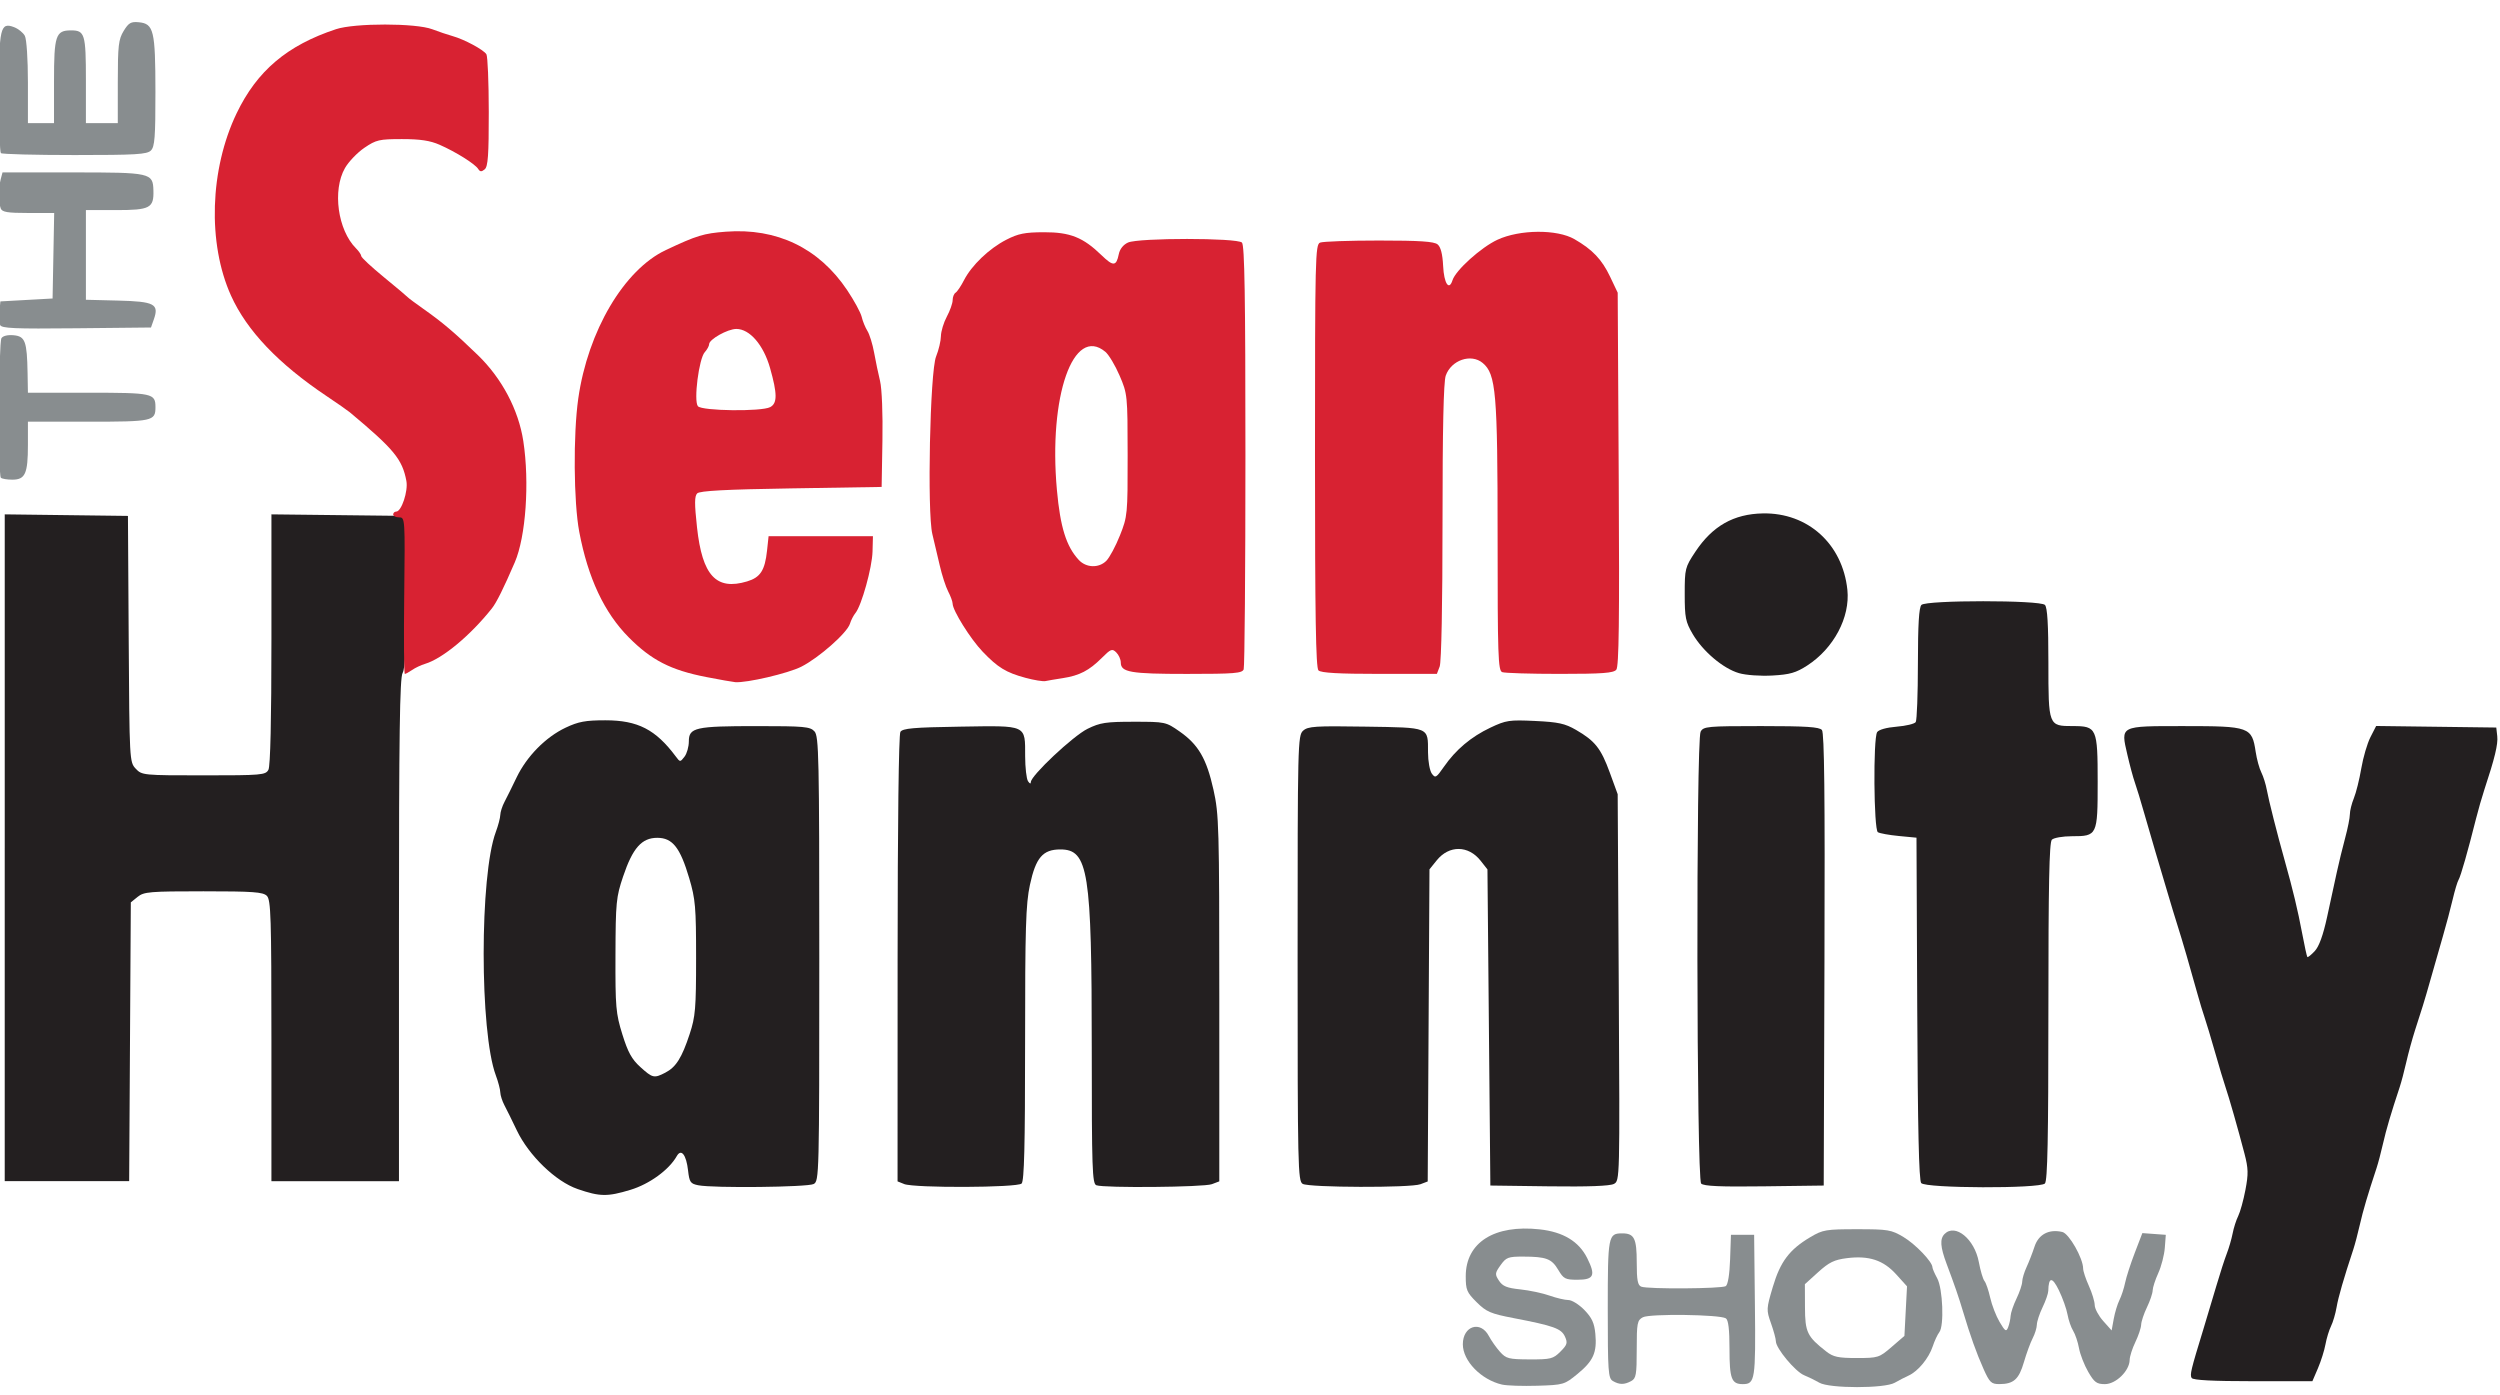 <?xml version="1.0" encoding="UTF-8" standalone="no"?>
<svg
   xmlns:dc="http://purl.org/dc/elements/1.1/"
   xmlns:cc="http://creativecommons.org/ns#"
   xmlns:rdf="http://www.w3.org/1999/02/22-rdf-syntax-ns#"
   xmlns:svg="http://www.w3.org/2000/svg"
   xmlns="http://www.w3.org/2000/svg"
   version="1.1"
   id="svg2"
   viewBox="0 0 215 120"
   height="120"
   width="215">
  <defs
     id="defs4" />
  <g
     transform="translate(0,-932.362)"
     id="layer1">
    <path
       transform="translate(0,932.362)"
       id="path4168"
       d="m 138.704,118.764 c -0.396,-0.231 -0.436,-0.799 -0.436,-6.175 0,-6.331 0.036,-6.519 1.246,-6.519 1.034,0 1.246,0.429 1.246,2.516 0,1.519 0.082,1.949 0.394,2.069 0.573,0.22 6.905,0.178 7.261,-0.047 0.185,-0.118 0.329,-1 0.374,-2.302 l 0.073,-2.111 0.997,0 0.997,0 0.067,6.077 c 0.07,6.398 0.014,6.762 -1.045,6.762 -0.967,0 -1.141,-0.461 -1.141,-3.027 0,-1.669 -0.097,-2.491 -0.312,-2.629 -0.516,-0.333 -6.543,-0.412 -7.138,-0.093 -0.483,0.258 -0.528,0.492 -0.528,2.758 0,2.192 -0.055,2.505 -0.482,2.733 -0.597,0.32 -1.011,0.317 -1.574,-0.011 z"
       style="opacity:1;fill:#888d8f;fill-opacity:1" />
    <path
       transform="translate(0,932.362)"
       id="path4170"
       d="m 156.466,118.913 c -0.343,-0.199 -0.936,-0.491 -1.319,-0.647 -0.753,-0.308 -2.421,-2.315 -2.421,-2.912 0,-0.202 -0.189,-0.9 -0.42,-1.551 -0.408,-1.148 -0.403,-1.243 0.157,-3.13 0.647,-2.179 1.429,-3.215 3.232,-4.283 1.067,-0.632 1.338,-0.678 4.011,-0.678 2.666,0 2.946,0.047 3.989,0.669 1.037,0.619 2.491,2.137 2.494,2.605 8.5e-4,0.11 0.186,0.537 0.411,0.948 0.482,0.88 0.608,4.1 0.181,4.636 -0.154,0.193 -0.409,0.743 -0.569,1.223 -0.339,1.023 -1.264,2.142 -2.072,2.506 -0.314,0.142 -0.851,0.419 -1.194,0.617 -0.871,0.503 -5.616,0.5 -6.482,-0.003 z m 6.212,-3.074 1.102,-0.95 0.112,-2.132 0.112,-2.132 -0.929,-1.028 c -1.108,-1.226 -2.343,-1.633 -4.238,-1.396 -1.085,0.136 -1.535,0.354 -2.472,1.202 l -1.145,1.037 0.008,1.991 c 0.008,2.144 0.187,2.514 1.834,3.799 0.602,0.47 1.027,0.561 2.617,0.56 1.84,-6.5e-4 1.932,-0.03 3,-0.951 z"
       style="opacity:1;fill:#888d8f;fill-opacity:1" />
    <path
       transform="translate(0,932.362)"
       id="path4172"
       d="m 170.582,117.724 c -0.594,-1.323 -1.148,-2.875 -1.759,-4.924 -0.37,-1.241 -0.714,-2.242 -1.418,-4.118 -0.543,-1.45 -0.589,-2.143 -0.17,-2.563 0.922,-0.922 2.578,0.438 2.944,2.418 0.137,0.741 0.355,1.474 0.485,1.631 0.13,0.156 0.352,0.803 0.494,1.438 0.142,0.635 0.505,1.572 0.807,2.083 0.48,0.813 0.571,0.87 0.734,0.456 0.102,-0.26 0.197,-0.697 0.212,-0.971 0.014,-0.274 0.243,-0.947 0.508,-1.496 0.265,-0.548 0.485,-1.205 0.49,-1.458 0.005,-0.254 0.173,-0.814 0.374,-1.246 0.201,-0.432 0.51,-1.227 0.686,-1.766 0.345,-1.057 1.243,-1.53 2.392,-1.258 0.579,0.137 1.784,2.255 1.789,3.146 0.001,0.225 0.224,0.898 0.496,1.496 0.271,0.598 0.496,1.337 0.499,1.644 0.003,0.306 0.332,0.922 0.731,1.369 l 0.725,0.812 0.181,-0.995 c 0.099,-0.547 0.32,-1.275 0.491,-1.618 0.171,-0.343 0.391,-1.016 0.489,-1.496 0.098,-0.48 0.471,-1.635 0.829,-2.567 l 0.651,-1.695 1.008,0.074 1.008,0.074 -0.085,1.122 c -0.047,0.617 -0.299,1.592 -0.561,2.168 -0.262,0.575 -0.479,1.248 -0.484,1.496 -0.005,0.247 -0.225,0.899 -0.49,1.447 -0.265,0.548 -0.489,1.222 -0.499,1.496 -0.009,0.274 -0.234,0.947 -0.499,1.496 -0.265,0.548 -0.485,1.241 -0.49,1.539 -0.015,0.934 -1.184,2.076 -2.126,2.076 -0.71,0 -0.913,-0.149 -1.44,-1.06 -0.337,-0.583 -0.693,-1.497 -0.79,-2.031 -0.097,-0.534 -0.324,-1.207 -0.504,-1.496 -0.18,-0.288 -0.397,-0.917 -0.483,-1.397 -0.085,-0.48 -0.418,-1.416 -0.74,-2.081 -0.574,-1.184 -0.89,-1.169 -0.915,0.044 -0.005,0.229 -0.225,0.865 -0.49,1.413 -0.265,0.548 -0.486,1.222 -0.492,1.496 -0.005,0.274 -0.168,0.801 -0.361,1.171 -0.193,0.37 -0.531,1.293 -0.752,2.051 -0.431,1.484 -0.886,1.888 -2.122,1.888 -0.684,0 -0.83,-0.141 -1.354,-1.309 z"
       style="opacity:1;fill:#888d8f;fill-opacity:1" />
    <path
       transform="translate(0,932.362)"
       id="path4174"
       d="m 129.169,119.073 c -1.797,-0.419 -3.365,-2.034 -3.365,-3.465 0,-1.582 1.518,-2.067 2.235,-0.715 0.21,0.396 0.643,1.01 0.961,1.364 0.528,0.588 0.75,0.644 2.549,0.651 1.814,0.006 2.024,-0.047 2.645,-0.667 0.588,-0.588 0.638,-0.753 0.392,-1.294 -0.316,-0.693 -0.957,-0.924 -4.414,-1.59 -1.982,-0.382 -2.345,-0.538 -3.179,-1.366 -0.851,-0.845 -0.941,-1.06 -0.939,-2.244 0.004,-2.895 2.458,-4.449 6.355,-4.023 2.026,0.222 3.373,1.036 4.09,2.472 0.748,1.498 0.581,1.862 -0.85,1.862 -1.03,0 -1.186,-0.081 -1.637,-0.846 -0.569,-0.965 -1.033,-1.14 -3.02,-1.145 -1.288,-0.003 -1.464,0.064 -1.943,0.736 -0.489,0.686 -0.498,0.783 -0.136,1.336 0.311,0.475 0.682,0.627 1.821,0.746 0.787,0.082 1.92,0.322 2.518,0.533 0.599,0.211 1.333,0.384 1.631,0.384 0.299,0 0.917,0.386 1.375,0.858 0.649,0.67 0.856,1.122 0.943,2.057 0.149,1.602 -0.175,2.326 -1.541,3.445 -1.119,0.917 -1.2,0.941 -3.446,1.011 -1.265,0.04 -2.636,-0.006 -3.048,-0.102 z"
       style="opacity:1;fill:#888d8f;fill-opacity:1" />
    <path
       transform="translate(0,932.362)"
       id="path4180"
       d="m 49.669,102.254 c -1.876,-0.643 -4.19,-2.879 -5.223,-5.043 -0.39,-0.818 -0.867,-1.785 -1.06,-2.148 -0.193,-0.364 -0.355,-0.869 -0.361,-1.122 -0.006,-0.253 -0.178,-0.909 -0.383,-1.457 -1.396,-3.739 -1.396,-17.202 0,-20.941 0.205,-0.548 0.377,-1.204 0.383,-1.457 0.006,-0.253 0.169,-0.758 0.361,-1.122 0.193,-0.364 0.66,-1.307 1.038,-2.096 0.874,-1.822 2.5,-3.475 4.218,-4.288 1.104,-0.522 1.712,-0.635 3.417,-0.635 2.791,0 4.328,0.79 6.061,3.116 0.367,0.493 0.376,0.493 0.746,0.015 0.206,-0.266 0.374,-0.858 0.374,-1.315 0,-1.193 0.549,-1.317 5.836,-1.317 4.098,0 4.599,0.046 4.97,0.456 0.376,0.416 0.413,2.133 0.413,19.561 0,18.633 -0.012,19.111 -0.482,19.363 -0.516,0.276 -8.644,0.365 -9.927,0.108 -0.673,-0.135 -0.762,-0.263 -0.876,-1.268 -0.153,-1.361 -0.59,-1.915 -0.973,-1.236 -0.664,1.177 -2.342,2.399 -3.975,2.895 -1.992,0.605 -2.624,0.596 -4.558,-0.068 z m 7.553,-10.008 c 0.913,-0.472 1.419,-1.277 2.091,-3.323 0.492,-1.497 0.551,-2.195 0.551,-6.537 1.07e-4,-4.389 -0.057,-5.056 -0.592,-6.865 -0.779,-2.636 -1.438,-3.469 -2.747,-3.469 -1.336,0 -2.112,0.877 -2.934,3.316 -0.601,1.783 -0.645,2.225 -0.66,6.769 -0.015,4.476 0.032,5.016 0.592,6.819 0.477,1.536 0.809,2.14 1.543,2.805 1.059,0.958 1.187,0.987 2.156,0.486 z"
       style="opacity:1;fill:#231f20;fill-opacity:1" />
    <path
       transform="translate(0,932.362)"
       id="path4182"
       d="m 77.751,101.824 -0.561,-0.225 0.004,-19.141 c 0.002,-11.604 0.097,-19.289 0.24,-19.515 0.194,-0.307 1.114,-0.388 5.161,-0.452 5.779,-0.091 5.562,-0.191 5.568,2.556 0.002,0.968 0.113,1.928 0.245,2.134 0.147,0.227 0.243,0.257 0.245,0.076 0.007,-0.56 3.636,-3.968 4.875,-4.578 1.083,-0.533 1.575,-0.608 3.978,-0.608 2.708,1.06e-4 2.757,0.011 3.94,0.837 1.616,1.129 2.317,2.335 2.913,5.009 0.473,2.123 0.501,3.135 0.501,17.965 l 0,15.714 -0.639,0.243 c -0.69,0.262 -9.284,0.342 -9.935,0.092 -0.352,-0.135 -0.394,-1.403 -0.394,-11.743 0,-15.268 -0.295,-17.137 -2.702,-17.137 -1.509,0 -2.112,0.704 -2.617,3.053 -0.354,1.649 -0.415,3.655 -0.415,13.657 0,8.786 -0.075,11.799 -0.299,12.023 -0.36,0.36 -9.226,0.397 -10.109,0.042 z"
       style="opacity:1;fill:#231f20;fill-opacity:1" />
    <path
       transform="translate(0,932.362)"
       id="path4184"
       d="m 112.03,101.812 c -0.409,-0.239 -0.436,-1.429 -0.436,-19.399 0,-18.476 0.017,-19.16 0.473,-19.572 0.419,-0.379 1.025,-0.419 5.369,-0.35 5.575,0.088 5.367,0.003 5.373,2.211 0.002,0.762 0.15,1.586 0.328,1.83 0.298,0.408 0.382,0.361 1.034,-0.58 1.024,-1.477 2.341,-2.587 4.003,-3.373 1.348,-0.638 1.628,-0.68 3.842,-0.575 2.001,0.094 2.572,0.219 3.523,0.769 1.635,0.945 2.143,1.588 2.905,3.675 l 0.677,1.855 0.093,16.62 c 0.093,16.568 0.092,16.621 -0.42,16.895 -0.338,0.181 -2.239,0.251 -5.568,0.207 l -5.055,-0.068 -0.125,-13.593 -0.125,-13.593 -0.582,-0.741 c -1.054,-1.343 -2.715,-1.36 -3.781,-0.039 l -0.623,0.773 -0.076,13.421 -0.076,13.421 -0.626,0.238 c -0.843,0.32 -9.571,0.293 -10.129,-0.031 z"
       style="opacity:1;fill:#231f20;fill-opacity:1" />
    <path
       transform="translate(0,932.362)"
       id="path4186"
       d="m 146.3,101.787 c -0.4,-0.4 -0.445,-38.116 -0.046,-38.862 0.242,-0.452 0.569,-0.482 5.205,-0.482 3.866,0 5.008,0.074 5.228,0.339 0.205,0.247 0.264,5.619 0.217,19.757 l -0.064,19.418 -5.118,0.067 c -3.771,0.05 -5.198,-0.013 -5.422,-0.237 z"
       style="opacity:1;fill:#231f20;fill-opacity:1" />
    <path
       transform="translate(0,932.362)"
       id="path4188"
       d="m 149.549,57.889 c -1.358,-0.394 -3.102,-1.869 -3.977,-3.362 -0.612,-1.045 -0.686,-1.414 -0.686,-3.434 0,-2.192 0.029,-2.307 0.919,-3.648 1.467,-2.21 3.289,-3.244 5.801,-3.292 3.87,-0.074 6.856,2.627 7.269,6.573 0.247,2.36 -1.174,5.036 -3.455,6.51 -0.966,0.624 -1.492,0.775 -2.992,0.859 -1.029,0.058 -2.279,-0.031 -2.878,-0.205 z"
       style="opacity:1;fill:#231f20;fill-opacity:1" />
    <path
       transform="translate(0,932.362)"
       id="path4190"
       d="m 165.224,101.746 c -0.196,-0.236 -0.297,-4.679 -0.342,-15.02 l -0.064,-14.685 -1.514,-0.145 c -0.833,-0.08 -1.646,-0.227 -1.807,-0.326 -0.354,-0.219 -0.412,-8.055 -0.063,-8.606 0.133,-0.21 0.808,-0.399 1.679,-0.47 0.801,-0.065 1.539,-0.243 1.64,-0.396 0.101,-0.153 0.185,-2.415 0.187,-5.027 0.003,-3.357 0.091,-4.837 0.303,-5.048 0.423,-0.423 10.197,-0.423 10.62,0 0.211,0.211 0.299,1.669 0.299,4.968 0,5.436 0.006,5.452 2.098,5.452 2.064,0 2.14,0.17 2.14,4.801 0,4.605 -0.032,4.672 -2.212,4.672 -0.785,0 -1.563,0.135 -1.727,0.299 -0.226,0.226 -0.299,3.85 -0.299,14.783 0,10.933 -0.073,14.557 -0.299,14.783 -0.453,0.453 -10.259,0.421 -10.637,-0.036 z"
       style="opacity:1;fill:#231f20;fill-opacity:1" />
    <path
       transform="translate(0,932.362)"
       id="path4192"
       d="m 188.484,118.508 c -0.17,-0.275 -0.075,-0.669 1.011,-4.211 0.315,-1.028 0.819,-2.711 1.12,-3.739 0.301,-1.028 0.7,-2.262 0.886,-2.742 0.186,-0.48 0.414,-1.265 0.507,-1.745 0.092,-0.48 0.308,-1.153 0.479,-1.496 0.171,-0.343 0.45,-1.352 0.62,-2.244 0.262,-1.374 0.25,-1.848 -0.081,-3.116 -0.56,-2.146 -1.336,-4.864 -1.636,-5.734 -0.142,-0.411 -0.546,-1.758 -0.897,-2.992 -0.352,-1.234 -0.756,-2.58 -0.899,-2.992 -0.143,-0.411 -0.415,-1.309 -0.604,-1.994 -0.618,-2.237 -1.339,-4.714 -1.706,-5.858 -0.198,-0.617 -0.607,-1.963 -0.908,-2.992 -0.302,-1.028 -0.751,-2.543 -0.999,-3.365 -0.248,-0.823 -0.688,-2.337 -0.979,-3.365 -0.291,-1.028 -0.65,-2.206 -0.797,-2.618 -0.147,-0.411 -0.441,-1.5 -0.652,-2.419 -0.574,-2.497 -0.683,-2.442 4.853,-2.442 5.666,0 5.865,0.071 6.187,2.219 0.094,0.627 0.312,1.422 0.485,1.766 0.173,0.345 0.385,1.019 0.471,1.499 0.158,0.879 0.899,3.803 1.547,6.108 0.688,2.447 1.125,4.267 1.49,6.214 0.204,1.087 0.407,2.012 0.451,2.056 0.044,0.044 0.329,-0.185 0.634,-0.51 0.37,-0.394 0.723,-1.367 1.062,-2.928 0.279,-1.286 0.654,-3.012 0.832,-3.834 0.178,-0.823 0.505,-2.164 0.726,-2.982 0.221,-0.817 0.402,-1.729 0.402,-2.026 0,-0.297 0.155,-0.919 0.344,-1.381 0.189,-0.462 0.476,-1.614 0.637,-2.56 0.161,-0.946 0.515,-2.154 0.786,-2.685 l 0.493,-0.965 5.165,0.067 5.165,0.067 0.084,0.74 c 0.079,0.69 -0.209,1.884 -1.114,4.619 -0.204,0.617 -0.526,1.739 -0.715,2.493 -0.693,2.764 -1.315,4.942 -1.493,5.231 -0.101,0.163 -0.332,0.932 -0.514,1.709 -0.182,0.777 -0.559,2.198 -0.839,3.157 -0.279,0.96 -0.728,2.53 -0.998,3.49 -0.269,0.96 -0.597,2.082 -0.728,2.493 -0.131,0.411 -0.436,1.365 -0.677,2.119 -0.241,0.754 -0.578,1.988 -0.749,2.742 -0.171,0.754 -0.423,1.708 -0.56,2.119 -0.756,2.281 -1.156,3.634 -1.435,4.861 -0.171,0.754 -0.423,1.708 -0.56,2.119 -0.756,2.281 -1.156,3.634 -1.435,4.861 -0.171,0.754 -0.423,1.708 -0.559,2.119 -0.835,2.528 -1.293,4.111 -1.442,4.986 -0.093,0.548 -0.308,1.278 -0.477,1.62 -0.169,0.343 -0.384,1.048 -0.478,1.568 -0.094,0.52 -0.386,1.445 -0.648,2.057 l -0.477,1.112 -5.105,0 c -3.462,0 -5.16,-0.089 -5.275,-0.276 z"
       style="opacity:1;fill:#231f20;fill-opacity:1" />
    <path
       transform="translate(0,932.362)"
       id="path4202"
       d="m 0.075,13.166 c -0.091,-0.091 -0.166,-2.426 -0.166,-5.188 0,-5.589 0.116,-6.092 1.301,-5.642 0.365,0.139 0.782,0.474 0.927,0.746 0.15,0.281 0.264,2.006 0.264,4.001 l 0,3.507 1.122,0 1.122,0 0,-3.597 c 0,-3.949 0.144,-4.38 1.464,-4.38 1.186,0 1.279,0.311 1.279,4.288 l 0,3.69 1.371,0 1.371,0 9.22e-4,-3.552 c 8.23e-4,-3.124 0.062,-3.652 0.504,-4.378 0.426,-0.698 0.627,-0.814 1.302,-0.748 1.287,0.125 1.426,0.707 1.43,5.981 0.003,3.904 -0.06,4.72 -0.388,5.048 -0.335,0.335 -1.285,0.392 -6.565,0.392 -3.395,0 -6.248,-0.075 -6.339,-0.166 z"
       style="opacity:1;fill:#888d8f;fill-opacity:1" />
    <path
       transform="translate(0,932.362)"
       id="path4204"
       d="M 0.01,27.944 C -0.065,27.749 -0.09,27.214 -0.046,26.755 l 0.08,-0.834 2.244,-0.125 2.244,-0.125 0.069,-3.677 0.069,-3.677 -2.224,0 c -1.798,0 -2.253,-0.076 -2.375,-0.394 -0.192,-0.501 -0.189,-1.807 0.006,-2.535 l 0.15,-0.561 6.031,0 c 6.731,0 6.903,0.038 6.946,1.55 0.043,1.517 -0.288,1.691 -3.219,1.691 l -2.587,0 0,3.856 0,3.856 2.778,0.07 c 3.12,0.079 3.529,0.295 3.065,1.615 L 12.985,28.165 6.565,28.232 c -5.363,0.056 -6.442,0.008 -6.556,-0.288 z"
       style="opacity:1;fill:#888d8f;fill-opacity:1" />
    <path
       transform="translate(0,932.362)"
       id="path4206"
       d="M 0.075,41.087 C -0.169,40.843 -0.121,29.47 0.126,29.081 0.252,28.883 0.672,28.783 1.18,28.832 c 0.987,0.094 1.144,0.523 1.192,3.259 l 0.029,1.683 5.185,0 c 5.547,0 5.784,0.051 5.784,1.246 0,1.196 -0.236,1.246 -5.784,1.246 l -5.185,0 0,2.011 c 0,2.458 -0.233,2.975 -1.338,2.975 -0.452,0 -0.897,-0.075 -0.988,-0.166 z"
       style="opacity:1;fill:#888d8f;fill-opacity:1" />
    <path
       transform="translate(0,932.362)"
       id="path4212"
       d="m 60.737,58.225 c -3.047,-0.594 -4.714,-1.448 -6.666,-3.414 -2.107,-2.123 -3.501,-5.093 -4.255,-9.071 -0.482,-2.543 -0.526,-8.374 -0.085,-11.468 0.827,-5.805 3.939,-11.079 7.538,-12.771 2.666,-1.254 3.238,-1.428 5.146,-1.575 4.395,-0.337 8.012,1.404 10.439,5.023 0.603,0.899 1.165,1.934 1.25,2.3 0.085,0.366 0.306,0.91 0.492,1.208 0.186,0.298 0.446,1.14 0.578,1.87 0.132,0.73 0.362,1.832 0.512,2.449 0.156,0.643 0.242,2.826 0.203,5.111 l -0.069,3.989 -7.778,0.125 c -5.641,0.09 -7.862,0.208 -8.082,0.429 -0.237,0.237 -0.24,0.883 -0.017,2.926 0.453,4.153 1.648,5.442 4.305,4.646 1.142,-0.342 1.533,-0.945 1.716,-2.641 l 0.134,-1.246 4.487,0 4.487,0 -0.035,1.322 c -0.037,1.382 -0.943,4.641 -1.47,5.284 -0.168,0.206 -0.381,0.62 -0.472,0.921 -0.238,0.783 -2.685,2.941 -4.191,3.698 -1.141,0.573 -4.683,1.401 -5.673,1.326 -0.206,-0.016 -1.327,-0.214 -2.493,-0.441 z m 5.501,-23.213 c 0.619,-0.331 0.616,-1.141 -0.012,-3.358 -0.563,-1.989 -1.749,-3.365 -2.901,-3.365 -0.743,0 -2.339,0.894 -2.339,1.31 0,0.149 -0.169,0.458 -0.375,0.686 -0.506,0.56 -0.968,4.195 -0.591,4.649 0.342,0.412 5.473,0.476 6.217,0.078 z"
       style="opacity:1;fill:#d82232;fill-opacity:1" />
    <path
       transform="translate(0,932.362)"
       id="path4214"
       d="m 88.197,58.294 c -1.674,-0.451 -2.386,-0.886 -3.696,-2.258 -1.049,-1.098 -2.573,-3.537 -2.575,-4.122 -8.45e-4,-0.173 -0.172,-0.643 -0.381,-1.043 C 81.336,50.472 81.009,49.462 80.818,48.628 80.626,47.794 80.341,46.582 80.183,45.936 79.726,44.064 79.981,31.949 80.504,30.658 c 0.222,-0.548 0.409,-1.335 0.415,-1.749 0.006,-0.413 0.235,-1.17 0.51,-1.682 0.274,-0.512 0.499,-1.148 0.499,-1.415 0,-0.267 0.114,-0.555 0.253,-0.641 0.139,-0.086 0.465,-0.569 0.723,-1.074 0.656,-1.28 2.162,-2.721 3.636,-3.478 1.029,-0.529 1.595,-0.642 3.241,-0.647 2.253,-0.006 3.371,0.441 4.961,1.986 0.996,0.967 1.263,0.95 1.473,-0.097 0.087,-0.437 0.389,-0.819 0.792,-1.002 0.907,-0.413 9.388,-0.411 9.801,0.003 0.227,0.227 0.299,4.632 0.299,18.303 0,9.902 -0.068,18.181 -0.151,18.398 -0.131,0.34 -0.798,0.394 -4.878,0.394 -4.875,0 -5.691,-0.142 -5.691,-0.988 0,-0.26 -0.174,-0.646 -0.387,-0.859 -0.35,-0.35 -0.47,-0.304 -1.25,0.476 -1.08,1.08 -1.918,1.514 -3.348,1.733 -0.617,0.095 -1.29,0.209 -1.496,0.254 -0.206,0.045 -0.974,-0.081 -1.708,-0.278 z m 6.947,-10.064 c 0.276,-0.276 0.803,-1.258 1.17,-2.181 0.651,-1.636 0.668,-1.813 0.663,-6.915 -0.005,-5.152 -0.016,-5.26 -0.691,-6.831 -0.377,-0.878 -0.929,-1.8 -1.227,-2.048 -2.75,-2.296 -4.894,3.817 -4.166,11.875 0.29,3.21 0.805,4.858 1.879,6.021 0.636,0.688 1.726,0.725 2.372,0.079 z"
       style="opacity:1;fill:#d82232;fill-opacity:1" />
    <path
       transform="translate(0,932.362)"
       id="path4216"
       d="m 113.388,57.657 c -0.227,-0.227 -0.299,-4.666 -0.299,-18.456 0,-17.057 0.026,-18.167 0.436,-18.336 0.24,-0.099 2.522,-0.179 5.072,-0.179 3.499,0 4.734,0.082 5.037,0.333 0.269,0.223 0.425,0.831 0.475,1.85 0.073,1.509 0.508,2.172 0.806,1.232 0.274,-0.863 2.457,-2.829 3.867,-3.483 1.917,-0.889 5.121,-0.913 6.619,-0.05 1.556,0.896 2.365,1.748 3.07,3.234 l 0.651,1.371 0.089,16.032 c 0.068,12.171 0.017,16.119 -0.209,16.391 -0.239,0.288 -1.195,0.359 -4.859,0.359 -2.509,0 -4.739,-0.068 -4.955,-0.151 -0.352,-0.135 -0.394,-1.396 -0.394,-11.665 0,-12.373 -0.136,-13.963 -1.28,-14.921 -1.001,-0.839 -2.713,-0.252 -3.181,1.089 -0.187,0.537 -0.276,4.596 -0.276,12.581 0,7.056 -0.098,12.045 -0.243,12.428 l -0.243,0.639 -4.942,0 c -3.512,0 -5.029,-0.087 -5.241,-0.299 z"
       style="opacity:1;fill:#d82232;fill-opacity:1" />
    <path
       transform="translate(0,932.362)"
       id="path4256"
       d="m 0.407,72.909 0,-28.674 5.298,0.067 5.298,0.067 0.065,10.582 c 0.064,10.461 0.071,10.588 0.604,11.156 0.53,0.564 0.629,0.574 5.847,0.574 4.992,0 5.323,-0.029 5.566,-0.482 0.166,-0.311 0.258,-4.296 0.258,-11.223 l 0,-10.741 5.796,0.067 5.796,0.067 0,6.482 c 0,4.729 -0.084,6.629 -0.312,7.026 -0.243,0.424 -0.312,5.317 -0.312,22.125 l 0,21.58 -5.485,0 -5.484,0 0,-12.073 c 0,-10.643 -0.046,-12.119 -0.392,-12.465 -0.33,-0.33 -1.185,-0.392 -5.457,-0.392 -4.615,0 -5.117,0.042 -5.654,0.476 l -0.589,0.476 -0.071,11.988 -0.071,11.988 -5.351,0 -5.351,0 0,-28.674 z"
       style="opacity:1;fill:#231f20;fill-opacity:1" />
    <path
       transform="translate(0,932.362)"
       id="path4268"
       d="m 34.763,51.225 c 0.076,-6.655 0.071,-6.731 -0.436,-6.731 -0.282,0 -0.513,-0.112 -0.513,-0.249 0,-0.137 0.118,-0.249 0.262,-0.249 0.451,0 1.036,-1.764 0.873,-2.633 C 34.598,39.496 33.892,38.638 30.089,35.462 29.892,35.298 28.995,34.671 28.095,34.069 23.943,31.291 21.227,28.437 19.867,25.423 17.84,20.932 18.037,14.555 20.352,9.739 c 1.754,-3.649 4.342,-5.839 8.546,-7.23 1.615,-0.534 6.871,-0.53 8.28,0.007 0.548,0.209 1.334,0.474 1.745,0.588 0.999,0.278 2.659,1.169 2.908,1.562 0.11,0.173 0.202,2.405 0.204,4.959 0.003,3.71 -0.067,4.703 -0.35,4.937 -0.274,0.227 -0.401,0.22 -0.561,-0.034 -0.273,-0.432 -1.922,-1.465 -3.315,-2.077 -0.822,-0.361 -1.672,-0.489 -3.241,-0.489 -1.952,0 -2.218,0.061 -3.229,0.748 -0.606,0.411 -1.358,1.197 -1.672,1.745 -1.09,1.907 -0.62,5.331 0.947,6.899 0.251,0.251 0.455,0.553 0.455,0.671 0,0.119 0.869,0.928 1.932,1.8 1.063,0.871 1.988,1.649 2.057,1.729 0.069,0.08 0.675,0.532 1.347,1.005 1.644,1.156 2.697,2.05 4.687,3.975 2.074,2.007 3.502,4.71 3.914,7.403 0.544,3.561 0.216,8.218 -0.733,10.423 -0.952,2.212 -1.573,3.461 -1.97,3.962 -1.845,2.327 -4.247,4.32 -5.748,4.769 -0.343,0.103 -0.845,0.34 -1.115,0.527 -0.27,0.187 -0.551,0.34 -0.623,0.341 -0.072,1.15e-4 -0.097,-3.029 -0.054,-6.731 z"
       style="opacity:1;fill:#d82232;fill-opacity:1" />
  </g>
</svg>
